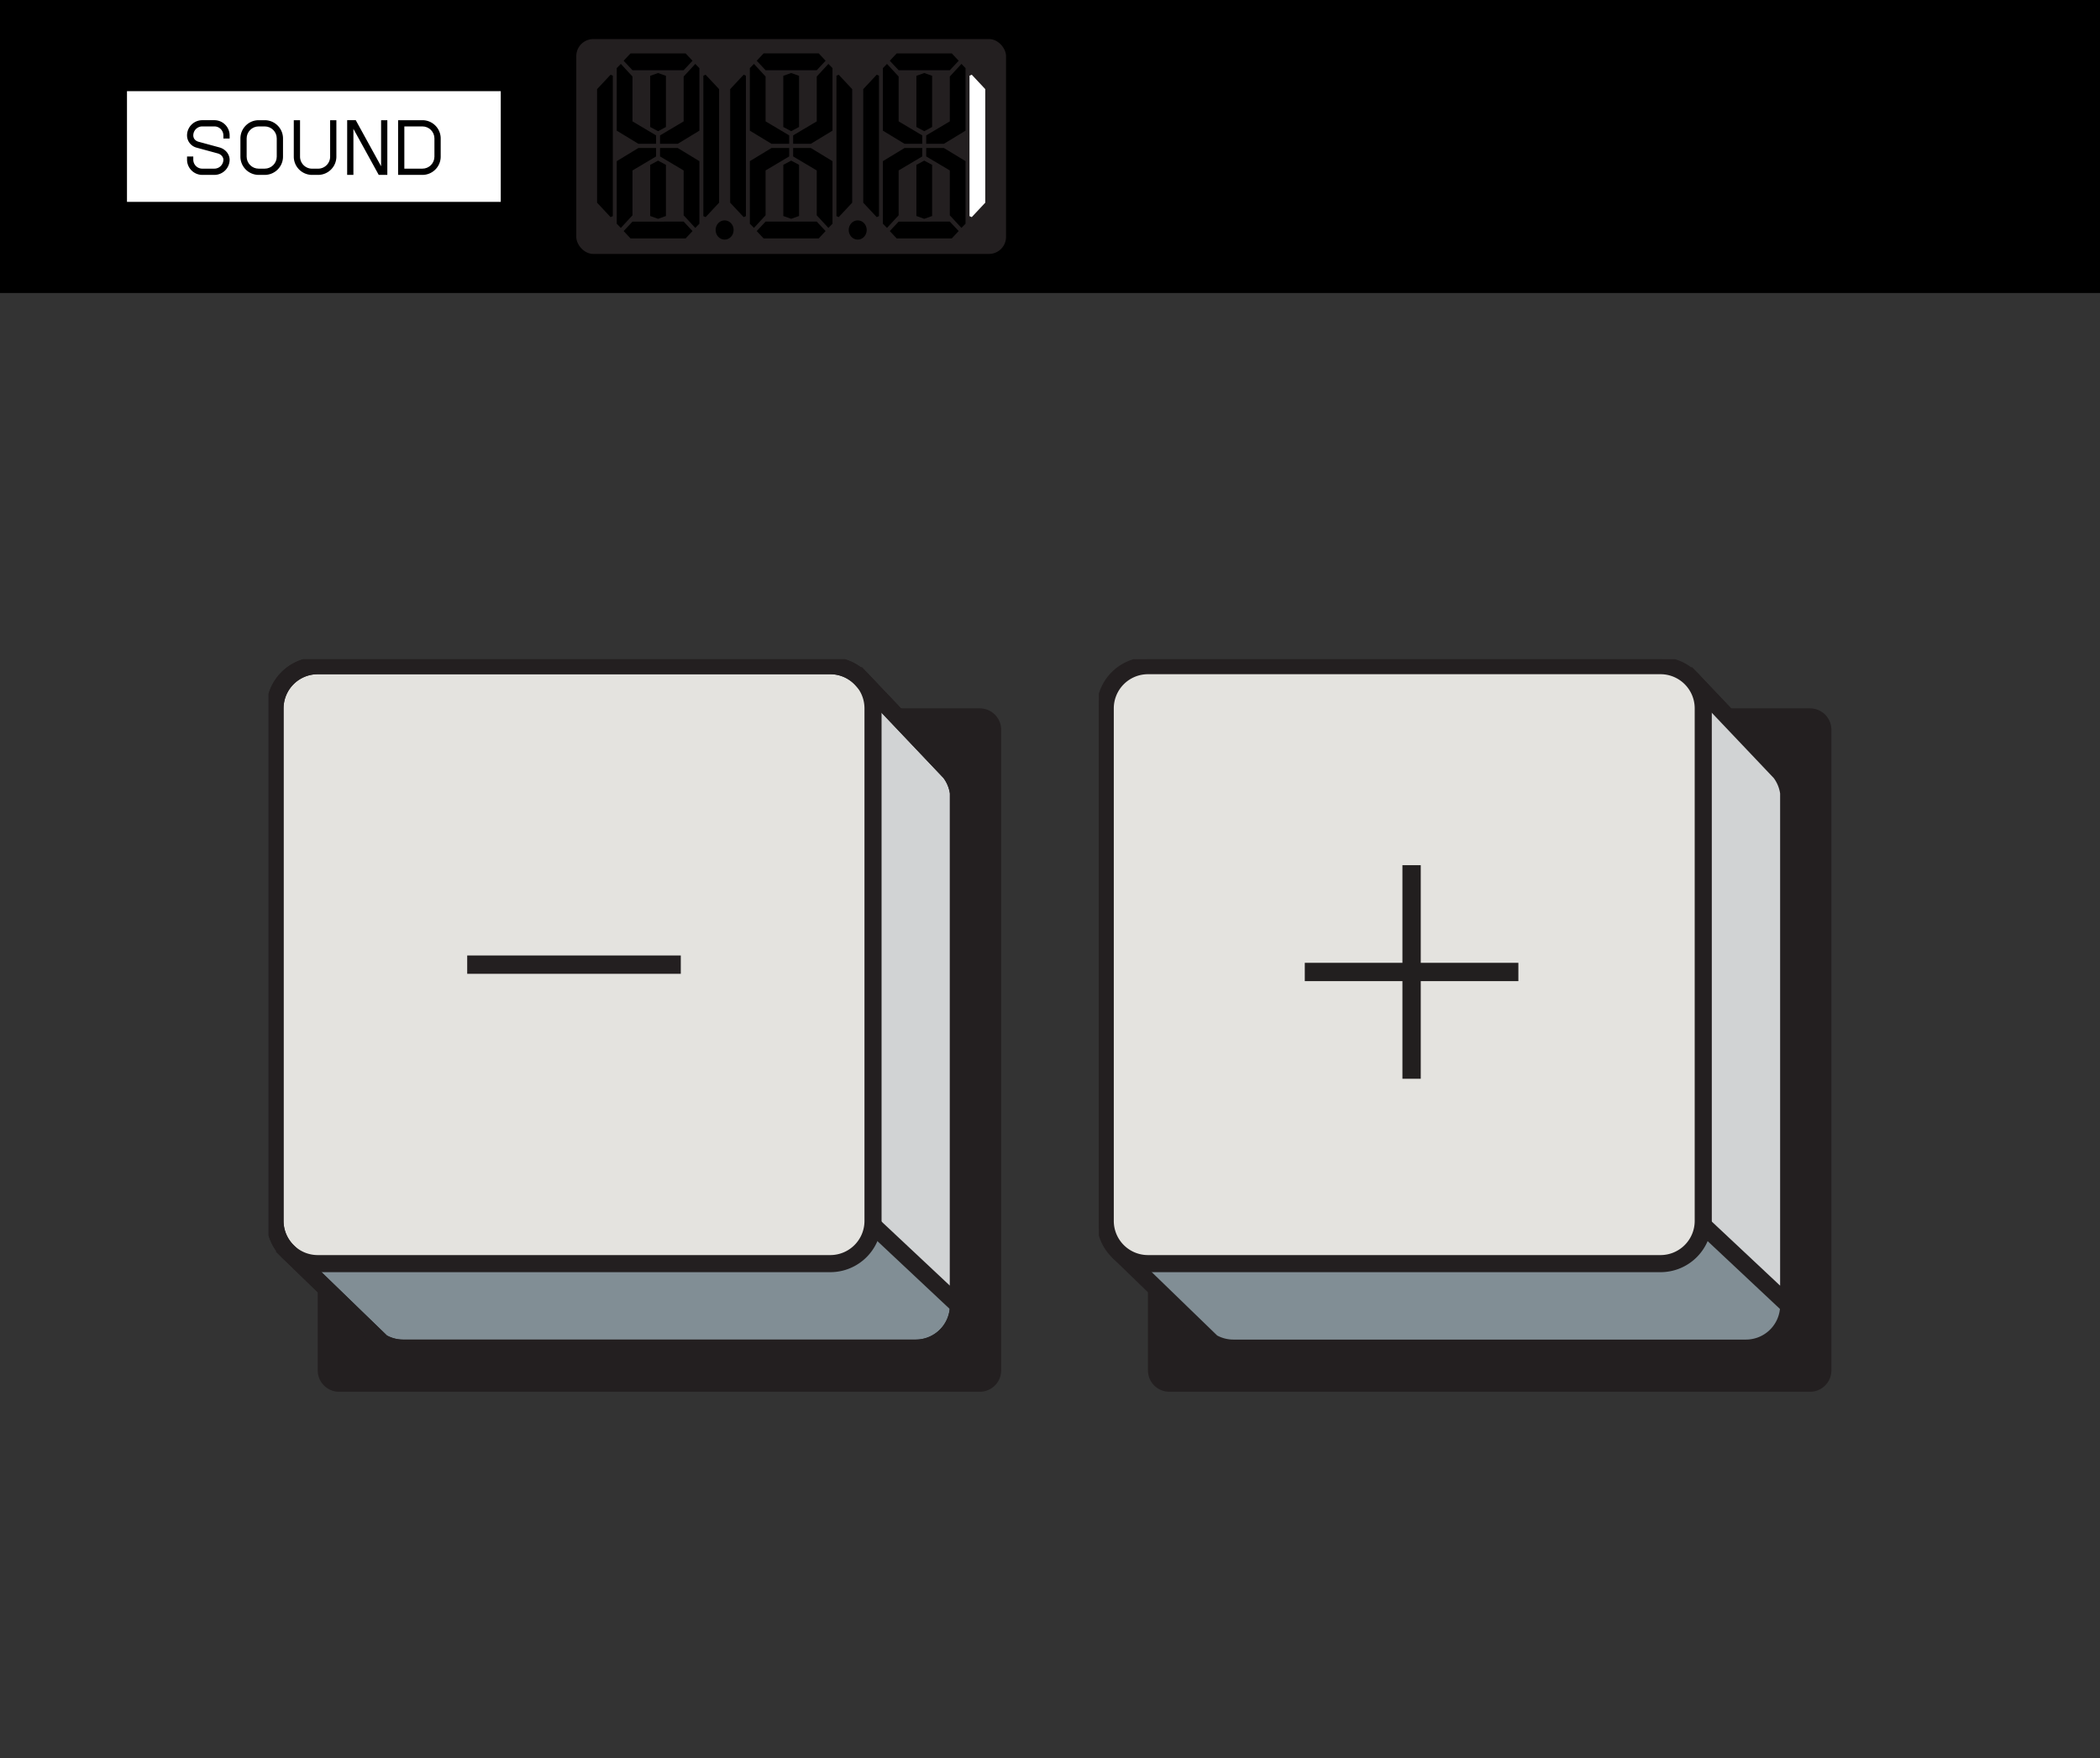 <svg xmlns="http://www.w3.org/2000/svg" width="215" height="180" fill="none"><rect width="100%" height="100%" fill="#333333" stroke="none"/><path fill="#000" d="M0 0h215v30H0z"/><rect width="44" height="22.001" x="10" y="4" fill="#000" rx="2"/><path fill="#fff" d="M43.247 12.944h-1.85v4.324h1.85c.68 0 1.231-.552 1.231-1.231v-1.86c0-.68-.551-1.233-1.23-1.233M26.484 12.944h.619c.68 0 1.231.552 1.231 1.232v1.86c0 .68-.552 1.232-1.232 1.232h-.62c-.679 0-1.23-.55-1.23-1.23v-1.862c0-.68.552-1.232 1.232-1.232"/><path fill="#fff" d="M13 9.332V20.67h38.268V9.332zm10.51 4.852h-.64v-.318a.922.922 0 0 0-.92-.922h-1.24a.922.922 0 0 0-.921.922c0 .088.021.186.06.275.078.172.254.31.47.37l2.138.58c.451.122.812.435.969.837.054.139.084.284.084.418 0 .86-.7 1.56-1.56 1.56h-1.24c-.86 0-1.56-.7-1.56-1.56v-.319h.639v.32c0 .507.413.92.92.92h1.24a.923.923 0 0 0 .922-.92.537.537 0 0 0-.04-.188c-.082-.214-.285-.383-.541-.452l-2.138-.582a1.33 1.33 0 0 1-.884-.722 1.316 1.316 0 0 1-.119-.537c0-.86.7-1.56 1.56-1.56h1.241c.86 0 1.56.7 1.56 1.56zm5.464 1.853c0 1.03-.838 1.87-1.87 1.87h-.62a1.872 1.872 0 0 1-1.87-1.87v-1.86c0-1.032.839-1.87 1.87-1.87h.62c1.032 0 1.87.838 1.87 1.87zm5.464 0c0 1.03-.839 1.87-1.87 1.87h-.62a1.872 1.872 0 0 1-1.87-1.87v-3.73h.64v3.73c0 .679.551 1.232 1.23 1.232h.62c.68 0 1.232-.553 1.232-1.232v-3.73h.638zm5.217 1.87h-.88l-.021-.037-2.572-4.679v4.715h-.64l.002-5.6h.879l.02.037 2.573 4.68v-4.716h.64zm5.463-1.87c0 1.03-.839 1.87-1.87 1.87h-2.49v-5.6h2.49c1.031 0 1.87.838 1.87 1.87z"/><rect width="44" height="22" x="59" y="4" fill="#231F20" rx="1.744"/><path fill="#000" d="M62.511 7.65 61.13 9.127v11.626l1.382 1.477.23-.101V7.75zM72.239 7.65l1.382 1.477v11.626L72.24 22.23l-.23-.101V7.75zM69.993 12.428l-2.418 1.435v.861h1.813l2.216-1.346V6.974l-.42-.431-1.191 1.292z"/><path fill="#000" d="m67.374 7.476-.806.287v5.239l.806.43.805-.43V7.763zM66.568 16.878v5.239l.806.287.805-.287v-5.24l-.805-.43z"/><path fill="#000" d="m64.754 12.428 2.418 1.435v.861h-1.813l-2.217-1.346V6.974l.42-.431 1.192 1.292zM64.754 17.452l2.418-1.435v-.862h-1.813l-2.217 1.346v6.405l.42.43 1.192-1.291zM69.993 17.452l-2.418-1.435v-.862h1.813l2.216 1.346v6.405l-.42.43-1.191-1.291zM67.375 7.19h2.618l.907-.97-.705-.753h-5.641l-.705.754.906.969zM67.42 22.69h-2.665l-.906.969.705.753h5.641l.705-.753-.907-.97zM76.138 7.65l-1.382 1.477v11.625l1.382 1.478.23-.102V7.751zM85.866 7.65l1.382 1.477v11.625l-1.382 1.478-.23-.102V7.751zM78.381 12.427l2.418 1.435v.861h-1.814l-2.216-1.346V6.973l.42-.43 1.192 1.291z"/><path fill="#000" d="m81.001 7.476-.806.287v5.239l.806.43.806-.43V7.763zM80.196 16.877v5.24l.805.286.806-.287v-5.239l-.806-.43z"/><path fill="#000" d="m83.62 17.451-2.418-1.435v-.861h1.813l2.216 1.346v6.404l-.42.43-1.192-1.29zM81.046 22.689H78.38l-.906.969.705.753h5.641l.705-.753-.906-.969zM81 7.189H83.62l.907-.97-.705-.753H78.18l-.705.754.906.969zM83.62 12.427l-2.418 1.435v.861h1.813l2.216-1.346V6.973l-.42-.43-1.192 1.291zM78.381 17.451l2.418-1.435v-.861h-1.814L76.77 16.5v6.404l.42.43 1.192-1.29zM89.761 7.649l-1.382 1.477v11.626l1.382 1.477.23-.101V7.75z"/><path fill="#fff" d="m99.489 7.649 1.382 1.477v11.626l-1.382 1.477-.23-.101V7.75z"/><path fill="#000" d="m94.627 7.476-.806.287V13l.805.431.806-.43v-5.24zM93.82 16.877v5.239l.806.287.806-.287v-5.24l-.806-.43z"/><path fill="#000" d="m92.004 12.428 2.417 1.435v.861h-1.813l-2.216-1.346V6.974l.42-.431 1.192 1.292zM97.242 12.428l-2.417 1.435v.861h1.813l2.216-1.346V6.974l-.42-.431-1.192 1.292zM92.004 17.45l2.417-1.434v-.862h-1.813L90.392 16.5v6.405l.42.43 1.192-1.291zM97.242 17.451l-2.417-1.435v-.861h1.813l2.216 1.346v6.404l-.42.43-1.192-1.29zM94.624 7.19H97.243l.907-.97-.705-.753h-5.641l-.705.753.906.97zM94.67 22.69h-2.665l-.906.968.705.754h5.641l.705-.754-.907-.969zM87.814 24.533c.509 0 .921-.44.921-.985 0-.544-.412-.985-.921-.985-.51 0-.922.441-.922.985s.413.985.922.985M74.187 24.533c.509 0 .922-.44.922-.985 0-.544-.413-.985-.922-.985-.51 0-.922.441-.922.985s.412.985.922.985"/><g clip-path="url(#a)"><path fill="#231F20" d="M100.313 72.529H34.716a2.187 2.187 0 0 0-2.186 2.186v65.598c0 1.207.979 2.186 2.186 2.186h65.597a2.187 2.187 0 0 0 2.187-2.186V74.715a2.187 2.187 0 0 0-2.187-2.186"/><path fill="#818E95" d="m88.199 69.542 9.061 9.547c.466.608.766 1.331.866 2.091v52.478a4.373 4.373 0 0 1-4.373 4.373H41.275a4.356 4.356 0 0 1-2.187-.585l-9.61-9.306"/><path stroke="#231F20" stroke-miterlimit="10" stroke-width="1.75" d="m88.199 69.542 9.061 9.547c.466.608.766 1.331.866 2.091v52.478a4.373 4.373 0 0 1-4.373 4.373H41.275a4.356 4.356 0 0 1-2.187-.585l-9.61-9.306"/><path fill="#D1D3D4" stroke="#231F20" stroke-miterlimit="10" stroke-width="1.75" d="m88.199 69.542-4.06 4.051v46.946l13.987 13.119V81.18c-.1-.76-.4-1.483-.866-2.091z"/><path fill="#E4E3DF" stroke="#231F20" stroke-miterlimit="10" stroke-width="1.75" d="M85.008 68.156H32.53a4.373 4.373 0 0 0-4.373 4.373v52.478a4.373 4.373 0 0 0 4.373 4.373h52.477a4.373 4.373 0 0 0 4.374-4.373V72.529a4.373 4.373 0 0 0-4.374-4.373Z"/><path stroke="#231F20" stroke-miterlimit="10" stroke-width="1.75" d="M97.26 79.089 88.2 69.542l-.008.007a4.347 4.347 0 0 0-3.184-1.393H32.528a4.373 4.373 0 0 0-4.372 4.373v52.478c0 1.229.51 2.335 1.326 3.13l-.003.003 9.61 9.306c.643.372 1.389.586 2.186.586h52.478a4.374 4.374 0 0 0 4.373-4.374V81.181c-.1-.76-.4-1.484-.866-2.092Z"/><path stroke="#231F20" stroke-linecap="square" stroke-width="1.875" d="M48.77 98.768h19.992"/></g><g clip-path="url(#b)"><path fill="#231F20" d="M185.313 72.529h-65.597a2.187 2.187 0 0 0-2.187 2.186v65.598c0 1.207.979 2.186 2.187 2.186h65.597a2.187 2.187 0 0 0 2.187-2.186V74.715a2.187 2.187 0 0 0-2.187-2.186"/><path fill="#818E95" d="m173.199 69.542 9.061 9.547c.466.608.765 1.331.866 2.091v52.478a4.373 4.373 0 0 1-4.373 4.373h-52.478a4.354 4.354 0 0 1-2.187-.585l-9.609-9.306"/><path stroke="#231F20" stroke-miterlimit="10" stroke-width="1.75" d="m173.199 69.542 9.061 9.547c.466.608.765 1.331.866 2.091v52.478a4.373 4.373 0 0 1-4.373 4.373h-52.478a4.354 4.354 0 0 1-2.187-.585l-9.609-9.306"/><path fill="#D1D3D4" stroke="#231F20" stroke-miterlimit="10" stroke-width="1.75" d="m173.199 69.542-4.06 4.051v46.946l13.987 13.119V81.18a4.397 4.397 0 0 0-.866-2.091z"/><path fill="#E4E3DF" stroke="#231F20" stroke-miterlimit="10" stroke-width="1.75" d="M170.007 68.156h-52.478a4.373 4.373 0 0 0-4.373 4.373v52.478a4.373 4.373 0 0 0 4.373 4.373h52.478a4.373 4.373 0 0 0 4.373-4.373V72.529a4.373 4.373 0 0 0-4.373-4.373Z"/><path stroke="#221F1F" stroke-linecap="square" stroke-width="1.875" d="M144.52 89.522v19.992M134.523 99.518h19.992"/><path stroke="#231F20" stroke-miterlimit="10" stroke-width="1.312" d="m182.26 79.089-9.062-9.547-.007.007a4.348 4.348 0 0 0-3.184-1.393h-52.479a4.373 4.373 0 0 0-4.373 4.373v52.478c0 1.229.511 2.335 1.327 3.13l-.004.003 9.61 9.306c.643.372 1.39.586 2.187.586h52.478a4.373 4.373 0 0 0 4.373-4.374V81.181a4.408 4.408 0 0 0-.866-2.092Z"/></g><defs><clipPath id="a"><path fill="#fff" d="M27.5 67.5h75v75h-75z"/></clipPath><clipPath id="b"><path fill="#fff" d="M112.5 67.5h75v75h-75z"/></clipPath></defs></svg>